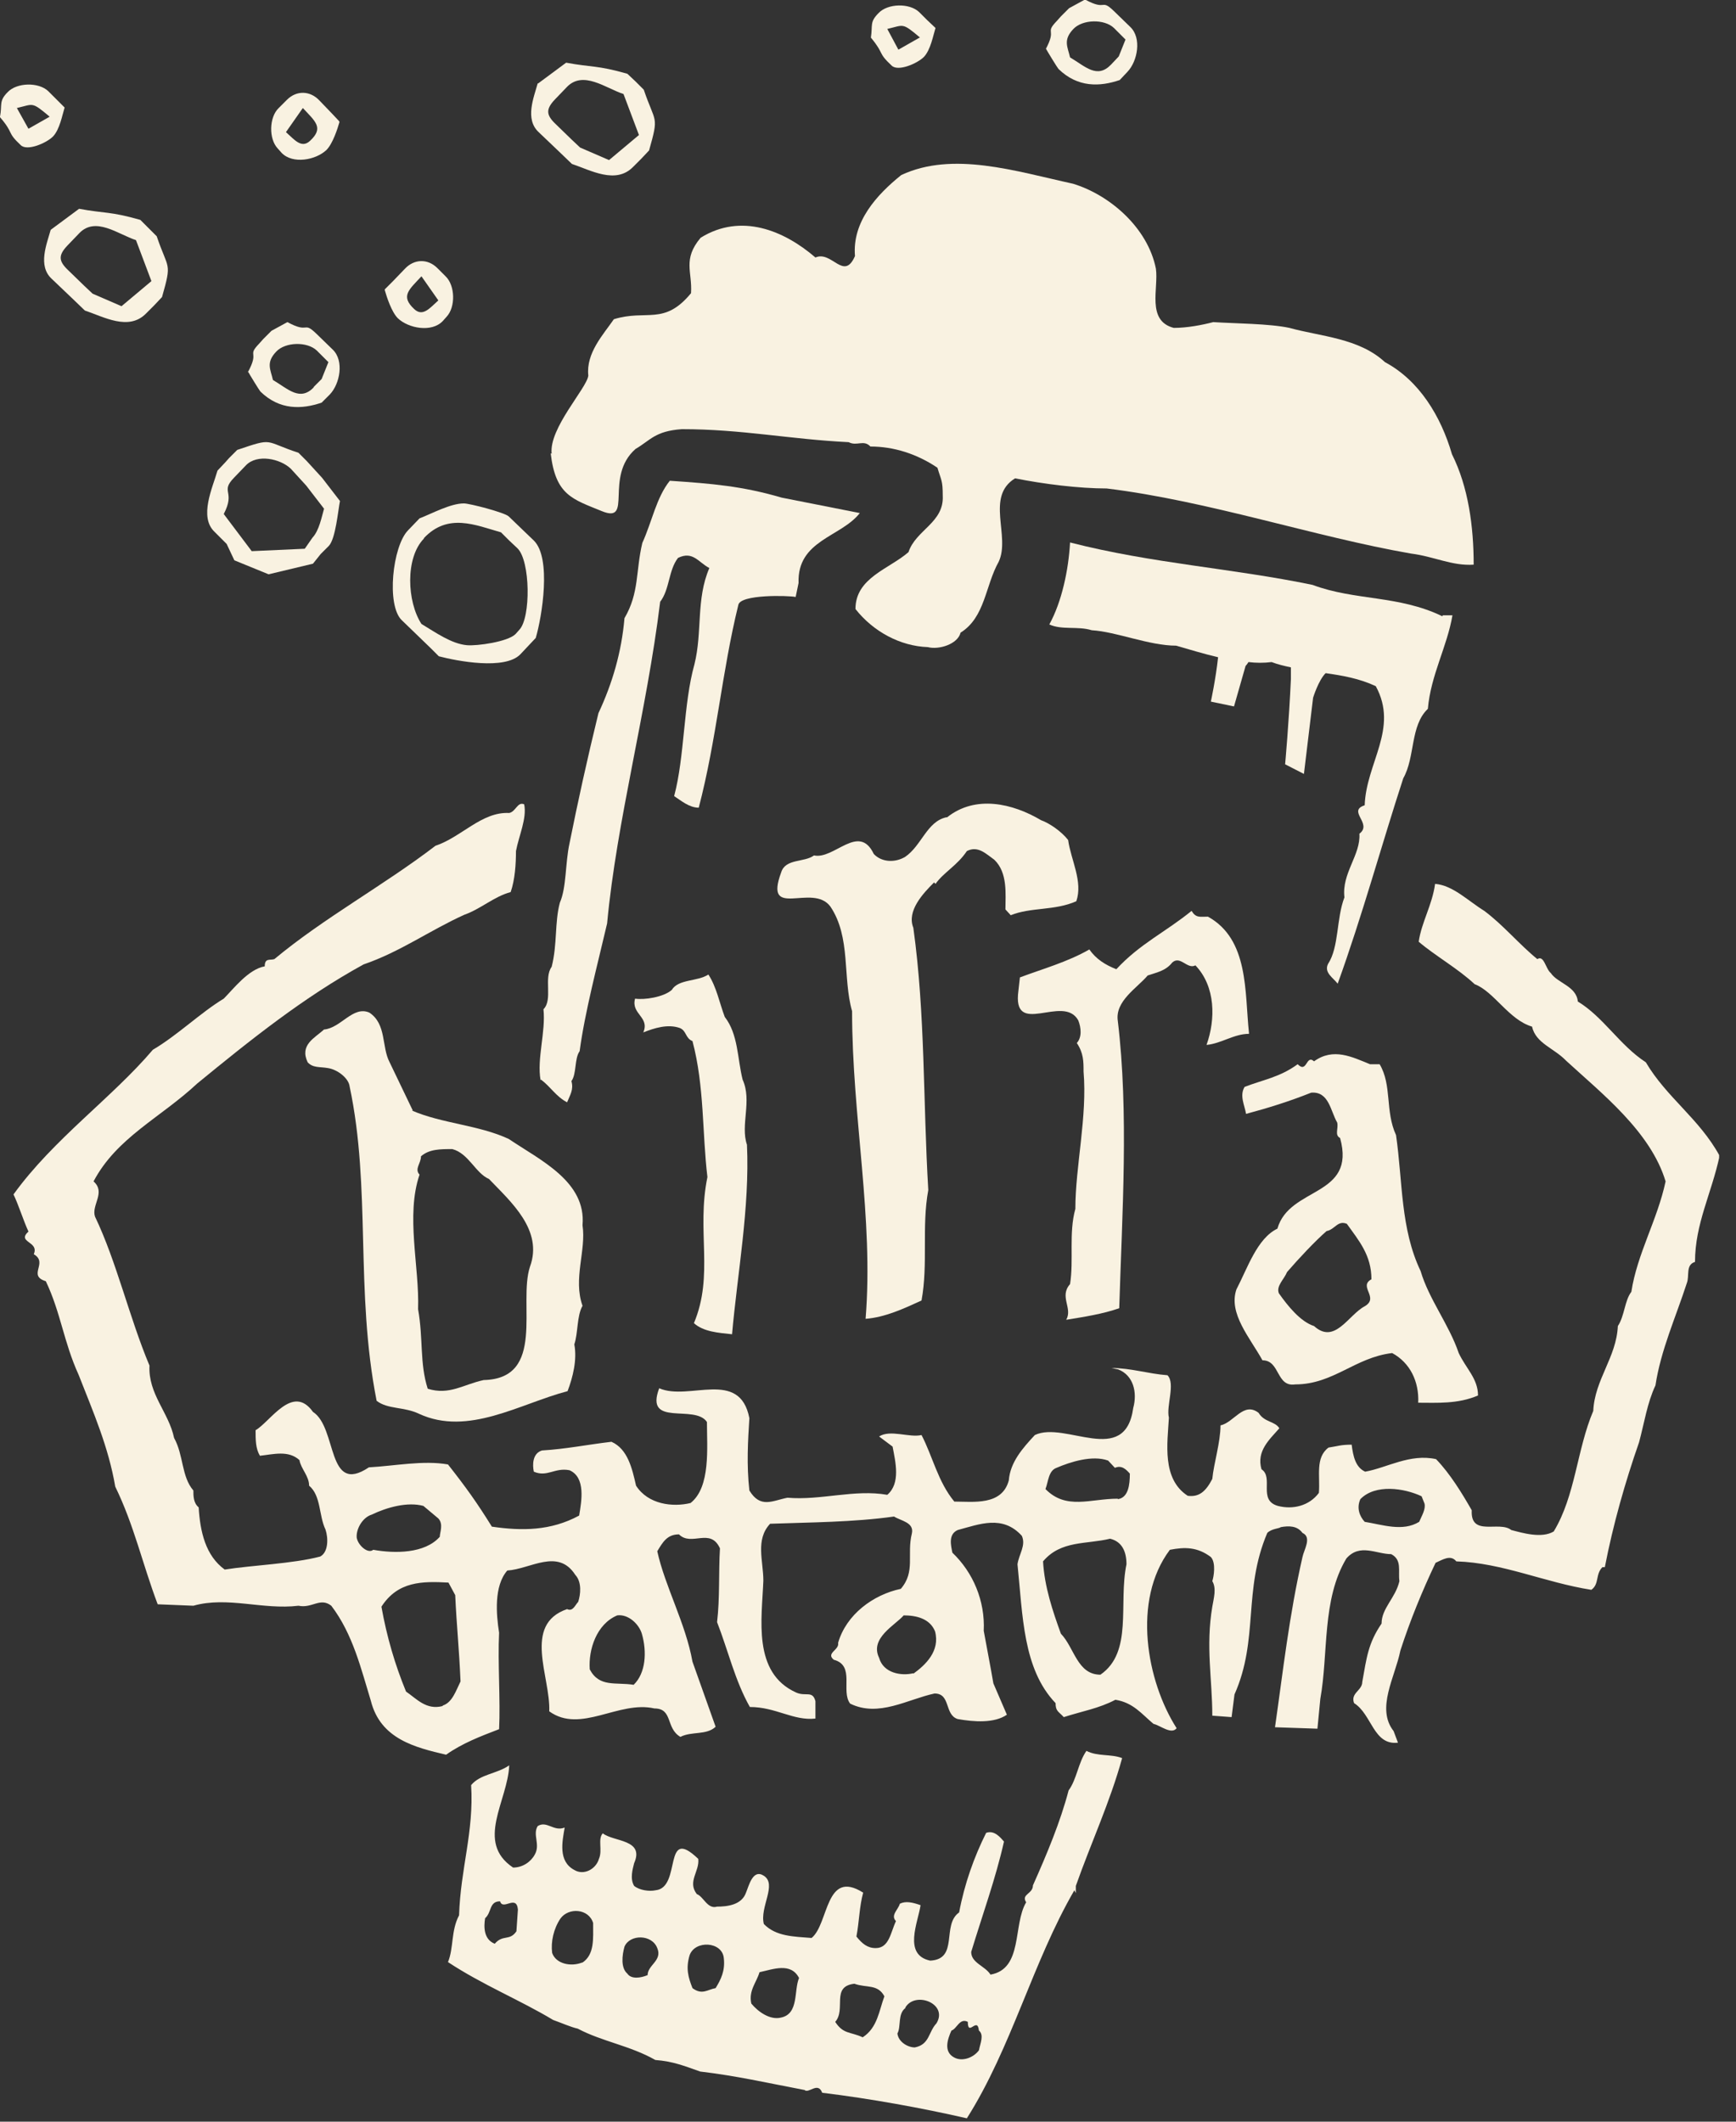 <svg width="36" height="44" viewBox="0 0 36 44" fill="none" xmlns="http://www.w3.org/2000/svg">
<rect x="0" y="0" width="36" height="44" fill="#333333" stroke="none"/>
<g clip-path="url(#clip0_651_199)">
<path d="M11.42 9.4C11.52 10.27 11.87 10.35 12.48 10.6C13.14 10.87 12.52 9.89 13.18 9.31C13.49 9.13 13.58 8.94 14.14 8.9C15.38 8.9 16.38 9.11 17.6 9.17C17.77 9.26 17.91 9.11 18.05 9.26C18.53 9.26 19.01 9.41 19.44 9.7C19.52 9.97 19.55 9.96 19.55 10.28C19.58 10.84 18.99 10.99 18.84 11.45C18.44 11.8 17.74 11.98 17.74 12.63C18.11 13.1 18.67 13.4 19.24 13.42C19.47 13.48 19.86 13.36 19.92 13.12C20.43 12.8 20.43 12.15 20.71 11.65C20.96 11.12 20.43 10.3 21.05 9.92C21.65 10.04 22.38 10.13 22.95 10.13C25.07 10.39 27.25 11.13 29.26 11.48C29.74 11.54 30.11 11.74 30.56 11.71C30.56 10.92 30.45 10.1 30.11 9.42C29.88 8.63 29.43 7.89 28.72 7.51C28.18 7.01 27.39 6.98 26.74 6.8C26.32 6.71 25.61 6.71 25.16 6.68C24.93 6.74 24.62 6.8 24.34 6.8C23.77 6.65 24.03 5.98 23.97 5.57C23.8 4.72 23.01 4.04 22.25 3.81C21.06 3.55 19.76 3.13 18.69 3.63C18.18 4.04 17.67 4.6 17.73 5.31C17.5 5.84 17.25 5.19 16.91 5.34C16.26 4.78 15.37 4.41 14.53 4.93C14.15 5.38 14.36 5.64 14.33 6.08C13.77 6.76 13.41 6.41 12.73 6.62C12.51 6.94 12.15 7.32 12.2 7.79C12.17 8.05 11.38 8.88 11.44 9.41" fill="#F9F2E1"/>
<path d="M11.22 22.39C11.42 22.54 11.53 22.74 11.76 22.86C11.82 22.71 11.9 22.6 11.85 22.42C11.96 22.27 11.91 21.95 12.02 21.8C12.13 20.98 12.39 20.01 12.59 19.15C12.79 17.01 13.41 14.77 13.69 12.48C13.89 12.22 13.86 11.83 14.06 11.57C14.37 11.42 14.48 11.66 14.71 11.78C14.43 12.43 14.57 13.1 14.4 13.78C14.17 14.6 14.2 15.69 13.98 16.51C14.12 16.6 14.29 16.75 14.49 16.75C14.86 15.34 14.97 13.93 15.31 12.55C15.34 12.32 16.36 12.35 16.5 12.38L16.56 12.09C16.53 11.2 17.44 11.14 17.83 10.64L16.21 10.32C15.39 10.08 14.77 10.03 13.89 9.97C13.61 10.32 13.52 10.82 13.32 11.26C13.18 11.85 13.26 12.29 12.95 12.82C12.89 13.52 12.7 14.17 12.41 14.79C12.18 15.73 11.98 16.64 11.81 17.49C11.72 17.9 11.75 18.4 11.61 18.72C11.5 19.13 11.56 19.58 11.44 20.05C11.27 20.28 11.47 20.73 11.27 20.93C11.32 21.4 11.13 21.96 11.21 22.4" fill="#F9F2E1"/>
<path d="M29.43 31.56C29.09 31.77 28.67 31.62 28.3 31.56C28.19 31.44 28.13 31.27 28.21 31.09C28.52 30.77 29.12 30.86 29.48 31.03L29.54 31.18C29.57 31.3 29.48 31.44 29.43 31.56ZM23.18 31.08C22.61 31.08 22.11 31.32 21.68 30.88C21.74 30.73 21.74 30.5 21.91 30.44C22.19 30.32 22.65 30.17 22.98 30.29L23.12 30.44C23.26 30.38 23.35 30.47 23.43 30.56C23.43 30.79 23.4 31.06 23.18 31.09V31.08ZM22.82 34.73C22.34 34.73 22.28 34.17 22 33.88C21.83 33.41 21.66 32.91 21.63 32.38C22 31.94 22.53 32.03 23.02 31.91C23.27 31.97 23.36 32.18 23.36 32.44C23.19 33.26 23.5 34.26 22.82 34.73ZM18.94 34.7C18.69 34.76 18.32 34.7 18.23 34.38C18.03 33.97 18.57 33.7 18.74 33.5C18.99 33.5 19.28 33.56 19.39 33.83C19.5 34.24 19.19 34.53 18.94 34.71V34.7ZM13.14 34.94C12.77 34.88 12.43 35 12.23 34.62C12.2 34.21 12.37 33.68 12.8 33.5C13.03 33.47 13.25 33.68 13.31 33.88C13.42 34.26 13.39 34.7 13.14 34.94ZM9.18 35.38C8.84 35.47 8.64 35.23 8.42 35.08C8.19 34.52 8.02 33.94 7.91 33.32C8.25 32.79 8.76 32.79 9.3 32.82L9.44 33.08C9.47 33.73 9.52 34.17 9.55 34.87C9.46 35.05 9.38 35.31 9.18 35.37V35.38ZM7.4 31.91C7.37 31.73 7.51 31.47 7.71 31.41C8.02 31.26 8.45 31.14 8.78 31.23L9.09 31.49C9.2 31.61 9.12 31.78 9.12 31.87C8.81 32.22 8.19 32.22 7.74 32.14C7.63 32.23 7.43 32.05 7.4 31.9V31.91ZM33.28 32.5C33.45 31.62 33.7 30.74 33.99 29.91C34.1 29.5 34.16 29.09 34.33 28.73C34.44 28 34.75 27.32 34.98 26.61C35.04 26.46 34.95 26.23 35.15 26.17C35.15 25.38 35.49 24.76 35.66 23.97C35.24 23.2 34.56 22.76 34.13 22.03C33.59 21.68 33.25 21.09 32.72 20.77C32.69 20.45 32.3 20.39 32.16 20.18C32.05 20.09 32.02 19.8 31.88 19.89C31.51 19.59 31.17 19.18 30.78 18.89C30.44 18.68 30.13 18.36 29.76 18.33C29.7 18.77 29.48 19.12 29.42 19.53C29.76 19.82 30.24 20.09 30.58 20.41C30.98 20.56 31.29 21.15 31.77 21.29C31.85 21.64 32.22 21.73 32.48 22C33.22 22.68 34.23 23.47 34.54 24.5C34.37 25.3 33.95 26 33.83 26.79C33.69 26.97 33.69 27.29 33.55 27.5C33.52 28.15 33.07 28.61 33.04 29.26C32.7 30.06 32.67 31.02 32.22 31.76C31.97 31.91 31.57 31.79 31.34 31.73C31.09 31.53 30.49 31.88 30.52 31.32C30.32 30.97 30.07 30.56 29.78 30.26C29.24 30.14 28.76 30.44 28.31 30.52C28.11 30.43 28.06 30.2 28.03 29.96C27.8 29.96 27.75 29.99 27.55 30.02C27.27 30.23 27.38 30.61 27.35 30.96C27.15 31.23 26.81 31.31 26.5 31.23C26.08 31.11 26.42 30.64 26.16 30.47C26.05 30.09 26.33 29.85 26.53 29.62C26.44 29.47 26.22 29.5 26.1 29.3C25.79 29.06 25.59 29.5 25.31 29.56C25.31 29.91 25.17 30.35 25.14 30.67C25 30.94 24.86 31.05 24.63 31.02C24.09 30.67 24.21 29.93 24.24 29.4C24.18 29.16 24.38 28.69 24.21 28.52C23.81 28.49 23.45 28.37 23.05 28.37L23.19 28.4C23.5 28.52 23.59 28.87 23.5 29.2C23.33 30.43 22.09 29.46 21.46 29.76C21.21 30.03 20.95 30.32 20.92 30.7C20.78 31.23 20.18 31.14 19.79 31.14C19.45 30.73 19.34 30.2 19.11 29.76C18.86 29.82 18.46 29.64 18.23 29.79L18.51 30C18.57 30.32 18.68 30.76 18.4 31C17.72 30.88 17.02 31.12 16.33 31.06C16.02 31.12 15.77 31.29 15.54 30.91C15.48 30.38 15.51 29.88 15.54 29.41C15.34 28.38 14.29 29.06 13.67 28.79C13.36 29.61 14.41 29.11 14.66 29.49C14.66 30.02 14.74 30.84 14.32 31.17C13.95 31.26 13.44 31.2 13.19 30.81C13.11 30.46 13.02 30.05 12.68 29.9C12.17 29.96 11.74 30.05 11.24 30.08C11.04 30.14 11.04 30.38 11.07 30.52C11.35 30.64 11.5 30.43 11.81 30.49C12.15 30.64 12.06 31.13 12.01 31.43C11.42 31.75 10.82 31.75 10.2 31.66C9.89 31.16 9.66 30.84 9.29 30.37C8.78 30.28 8.19 30.4 7.65 30.43C6.77 31.02 7 29.61 6.49 29.28C6.07 28.69 5.61 29.48 5.3 29.66C5.3 29.86 5.3 30.04 5.39 30.19C5.67 30.16 5.98 30.07 6.21 30.28C6.24 30.46 6.41 30.61 6.41 30.81C6.66 31.02 6.61 31.43 6.75 31.72C6.81 31.9 6.81 32.19 6.64 32.28C6.07 32.43 5.22 32.46 4.66 32.55C4.26 32.26 4.15 31.76 4.12 31.26C4.01 31.17 4.01 31.02 4.01 30.91C3.76 30.62 3.81 30.18 3.61 29.82C3.5 29.29 3.07 28.91 3.1 28.32C2.68 27.32 2.42 26.17 1.97 25.23C1.89 24.99 2.2 24.73 1.94 24.5C2.42 23.59 3.33 23.18 4.09 22.47C5.2 21.56 6.3 20.68 7.54 20C8.3 19.74 8.92 19.29 9.63 18.97C9.97 18.85 10.25 18.59 10.59 18.5C10.68 18.24 10.7 17.91 10.7 17.65C10.76 17.33 10.93 16.97 10.87 16.68C10.73 16.62 10.7 16.83 10.56 16.86C9.99 16.83 9.57 17.36 9.03 17.54C7.96 18.36 6.71 19.04 5.69 19.89C5.6 19.92 5.49 19.86 5.49 20.04C5.15 20.1 4.84 20.51 4.64 20.71C4.16 21 3.68 21.47 3.17 21.77C2.32 22.77 1.11 23.62 0.28 24.77C0.39 25 0.48 25.3 0.59 25.54C0.34 25.77 0.82 25.74 0.7 26.01C1.01 26.19 0.56 26.45 0.95 26.57C1.26 27.22 1.32 27.83 1.63 28.51C1.94 29.3 2.25 30.01 2.39 30.83C2.78 31.63 2.95 32.42 3.27 33.27L4.01 33.3C4.72 33.1 5.45 33.39 6.19 33.3C6.47 33.36 6.64 33.12 6.87 33.3C7.32 33.89 7.49 34.62 7.69 35.27C7.89 36.07 8.62 36.24 9.25 36.39C9.59 36.15 9.96 36.01 10.35 35.86C10.38 35.27 10.32 34.48 10.35 33.86C10.29 33.48 10.24 32.89 10.52 32.57C11 32.54 11.57 32.1 11.93 32.66C12.07 32.81 12.04 33.07 11.99 33.22C11.93 33.28 11.88 33.43 11.76 33.37C10.83 33.69 11.42 34.78 11.39 35.49C12.04 35.96 12.83 35.26 13.57 35.43C13.96 35.43 13.8 35.84 14.11 36.02C14.34 35.9 14.65 35.99 14.84 35.81L14.36 34.46C14.22 33.67 13.79 32.9 13.63 32.17C13.74 31.99 13.83 31.82 14.08 31.82C14.34 32.08 14.73 31.67 14.93 32.11C14.9 32.61 14.93 33.14 14.87 33.64C15.1 34.23 15.24 34.85 15.55 35.4C16.09 35.4 16.45 35.69 16.91 35.64V35.28C16.85 35.05 16.71 35.19 16.51 35.1C15.6 34.69 15.8 33.57 15.83 32.78C15.83 32.37 15.66 31.93 15.97 31.6C16.79 31.57 17.69 31.57 18.54 31.45C18.68 31.54 18.96 31.57 18.91 31.8C18.8 32.24 18.99 32.59 18.68 32.95C18.11 33.07 17.55 33.48 17.38 34.07C17.41 34.22 17.12 34.28 17.29 34.42C17.74 34.54 17.43 35.07 17.63 35.33C18.22 35.62 18.82 35.24 19.38 35.12C19.72 35.12 19.58 35.56 19.86 35.65C20.2 35.71 20.62 35.74 20.88 35.56L20.6 34.91C20.54 34.56 20.46 34.15 20.4 33.82C20.43 33.2 20.18 32.61 19.75 32.2C19.72 32.05 19.66 31.82 19.86 31.73C20.31 31.61 20.79 31.41 21.19 31.85C21.28 32.05 21.13 32.23 21.1 32.44C21.21 33.5 21.21 34.61 21.89 35.32C21.89 35.49 21.95 35.49 22.06 35.61C22.43 35.49 22.79 35.43 23.13 35.25C23.5 35.31 23.67 35.54 23.92 35.75C24.06 35.78 24.29 35.98 24.4 35.84C23.78 34.87 23.47 33.19 24.26 32.14C24.57 32.08 24.83 32.08 25.11 32.29C25.22 32.41 25.17 32.7 25.14 32.79C25.23 32.94 25.17 33.14 25.14 33.32C25 34.15 25.14 34.82 25.14 35.58L25.54 35.61L25.6 35.14C26.11 33.99 25.77 32.99 26.28 31.79C26.37 31.7 26.53 31.7 26.56 31.67C26.73 31.64 26.9 31.64 27.01 31.79C27.21 31.88 27.04 32.14 27.01 32.29C26.73 33.52 26.61 34.64 26.44 35.82L27.32 35.85L27.38 35.23C27.55 34.29 27.41 33.17 27.92 32.32C28.2 32 28.54 32.23 28.85 32.23C29.08 32.35 28.99 32.58 29.02 32.79C28.94 33.14 28.65 33.35 28.65 33.67C28.37 34.08 28.34 34.38 28.25 34.88C28.25 35.06 28 35.11 28.08 35.32C28.45 35.55 28.48 36.2 28.99 36.14L28.9 35.9C28.53 35.43 28.93 34.78 29.04 34.23C29.24 33.61 29.49 33 29.77 32.41C29.91 32.35 30.08 32.23 30.2 32.38C31.16 32.41 32.04 32.82 33 32.97C33.17 32.85 33.08 32.65 33.23 32.5H33.28Z" fill="#F9F2E1"/>
<path d="M19.62 16.95C19.22 17.04 19.11 17.54 18.77 17.77C18.57 17.89 18.29 17.89 18.12 17.71C17.81 17.06 17.3 17.83 16.88 17.74C16.68 17.89 16.29 17.8 16.2 18.09C15.83 19.09 16.85 18.3 17.22 18.8C17.65 19.44 17.47 20.27 17.67 20.97C17.67 23.17 18.12 25.26 17.95 27.35C18.35 27.32 18.74 27.14 19.11 26.97C19.25 26.21 19.11 25.44 19.25 24.68C19.14 22.83 19.19 21.04 18.94 19.24C18.8 18.89 19.14 18.53 19.37 18.3L19.4 18.33C19.57 18.09 19.85 17.95 20.05 17.65C20.28 17.53 20.45 17.71 20.62 17.83C20.9 18.1 20.85 18.54 20.85 18.86L20.96 18.98C21.38 18.81 21.87 18.89 22.32 18.69C22.46 18.28 22.21 17.84 22.15 17.42C22.01 17.24 21.76 17.07 21.59 17.01C21 16.66 20.23 16.48 19.64 16.95" fill="#F9F2E1"/>
<path d="M25.9 21.42C25.81 20.57 25.9 19.48 25.05 19.01C24.88 19.01 24.8 19.04 24.71 18.89C24.17 19.33 23.64 19.57 23.15 20.1C22.92 20.01 22.73 19.89 22.59 19.69C22.14 19.95 21.6 20.1 21.15 20.27L21.12 20.54C20.98 21.54 22.05 20.6 22.36 21.16C22.42 21.31 22.44 21.51 22.33 21.63C22.47 21.84 22.47 22.01 22.47 22.22C22.55 23.16 22.3 24.19 22.3 25.07C22.16 25.57 22.27 26.13 22.19 26.63C21.96 26.89 22.25 27.13 22.11 27.37C22.48 27.31 22.87 27.25 23.21 27.13C23.27 25.16 23.41 23.08 23.18 21.17C23.12 20.76 23.58 20.49 23.8 20.23C23.97 20.17 24.17 20.14 24.31 19.96C24.48 19.81 24.62 20.11 24.79 20.02C25.21 20.46 25.21 21.14 25.02 21.67C25.33 21.64 25.59 21.44 25.9 21.44" fill="#F9F2E1"/>
<path d="M15.18 27.68C15.29 26.42 15.55 25.04 15.49 23.74C15.35 23.33 15.6 22.83 15.4 22.39C15.29 21.95 15.31 21.45 15.03 21.09C14.92 20.8 14.86 20.47 14.69 20.21C14.46 20.36 14.07 20.3 13.93 20.53C13.76 20.68 13.36 20.74 13.17 20.71C13.08 21.03 13.48 21.09 13.34 21.41C13.57 21.32 13.85 21.23 14.1 21.32C14.24 21.38 14.21 21.53 14.36 21.59C14.61 22.53 14.56 23.5 14.67 24.41C14.44 25.53 14.81 26.44 14.39 27.44C14.59 27.62 14.9 27.64 15.18 27.67" fill="#F9F2E1"/>
<path d="M10.99 26.27C10.74 27.03 11.33 28.59 10.03 28.62C9.61 28.71 9.32 28.94 8.87 28.8C8.7 28.27 8.78 27.77 8.67 27.15C8.7 26.27 8.41 25.21 8.7 24.36C8.59 24.24 8.73 24.13 8.73 23.98C8.9 23.83 9.13 23.83 9.38 23.83C9.72 23.92 9.86 24.33 10.14 24.45C10.59 24.92 11.27 25.51 10.99 26.27ZM8.56 23.03L8.08 22.03C7.91 21.71 8.02 21.24 7.66 21C7.32 20.85 7.07 21.32 6.72 21.35C6.52 21.53 6.21 21.67 6.38 22.03C6.49 22.15 6.63 22.12 6.8 22.15C7 22.18 7.23 22.36 7.25 22.53C7.7 24.65 7.36 26.76 7.81 29.05C8.04 29.23 8.38 29.17 8.69 29.32C9.71 29.79 10.78 29.11 11.77 28.85C11.88 28.56 11.97 28.2 11.91 27.88C11.99 27.64 11.96 27.29 12.08 27.08C11.88 26.52 12.16 25.93 12.08 25.41C12.16 24.5 11.2 24.06 10.55 23.62C9.93 23.33 9.16 23.3 8.54 23.03H8.56Z" fill="#F9F2E1"/>
<path d="M28.3 27.09C27.96 27.27 27.68 27.89 27.25 27.5C26.97 27.41 26.71 27.09 26.52 26.82C26.46 26.67 26.63 26.53 26.69 26.38C26.94 26.09 27.28 25.73 27.51 25.53C27.68 25.5 27.74 25.3 27.93 25.38C28.18 25.73 28.44 26.03 28.44 26.53C28.16 26.68 28.61 26.91 28.3 27.09ZM30.65 28.94C30.65 28.59 30.4 28.38 30.25 28.06C30.05 27.47 29.63 26.94 29.46 26.36C29.04 25.48 29.09 24.51 28.95 23.54C28.72 23.04 28.87 22.51 28.61 22.07H28.41C28.04 21.92 27.65 21.72 27.25 22.01C27.08 21.86 27.11 22.27 26.91 22.07C26.54 22.34 26.2 22.39 25.81 22.54C25.7 22.72 25.81 22.92 25.84 23.1C26.29 22.98 26.74 22.84 27.19 22.66C27.56 22.63 27.59 23.04 27.73 23.28C27.76 23.4 27.67 23.54 27.79 23.6C28.13 24.83 26.74 24.6 26.49 25.48C26.07 25.68 25.87 26.3 25.64 26.74C25.47 27.24 25.92 27.74 26.18 28.21C26.55 28.21 26.46 28.77 26.86 28.71C27.65 28.71 28.1 28.15 28.87 28.06C29.24 28.26 29.43 28.65 29.41 29.09C29.8 29.09 30.23 29.12 30.65 28.94Z" fill="#F9F2E1"/>
<path d="M14.3 40.55C14.41 40.23 14.98 40.26 15.01 40.61C15.04 40.87 14.95 41.05 14.84 41.23C14.67 41.26 14.56 41.38 14.36 41.23C14.27 41 14.22 40.82 14.3 40.55ZM13.43 40.96C13.29 41.02 13.09 41.05 13.01 40.93C12.87 40.81 12.9 40.55 12.95 40.37C13.06 40.11 13.52 40.11 13.63 40.4C13.74 40.66 13.43 40.75 13.43 40.96ZM12.07 40.7C11.84 40.79 11.53 40.73 11.45 40.5C11.42 40.27 11.48 40 11.62 39.79C11.79 39.55 12.21 39.58 12.3 39.88C12.3 40.21 12.33 40.53 12.08 40.7H12.07ZM10.71 40.05C10.57 40.26 10.43 40.11 10.26 40.31C10.03 40.22 10.03 39.96 10.06 39.78C10.2 39.66 10.14 39.43 10.37 39.43C10.43 39.63 10.71 39.28 10.74 39.6L10.71 40.04V40.05ZM15.75 40.9C16.03 40.84 16.4 40.69 16.57 41.02C16.46 41.28 16.57 41.76 16.2 41.84C15.97 41.9 15.72 41.72 15.58 41.55C15.52 41.28 15.69 41.11 15.75 40.9ZM17.72 41.14C17.97 41.23 18.2 41.14 18.34 41.4C18.23 41.69 18.2 42.05 17.89 42.25C17.63 42.13 17.49 42.19 17.32 41.93C17.55 41.67 17.23 41.2 17.71 41.14H17.72ZM18.77 41.64C18.97 41.28 19.67 41.55 19.42 41.96C19.25 42.14 19.28 42.4 18.97 42.46C18.83 42.46 18.63 42.35 18.61 42.17C18.69 42.03 18.61 41.76 18.78 41.64H18.77ZM19.73 42.11C19.84 42.08 19.9 41.84 20.07 41.93C20.07 42.25 20.27 41.81 20.3 42.11C20.41 42.2 20.33 42.37 20.3 42.52C20.19 42.67 19.96 42.76 19.79 42.67C19.56 42.55 19.65 42.29 19.73 42.11ZM16.68 43.34C16.77 43.43 16.96 43.16 17.05 43.4C18.04 43.52 19.14 43.72 20.05 43.93C20.98 42.46 21.41 40.7 22.28 39.2L22.31 39.26V39.11C22.62 38.23 23.02 37.37 23.27 36.46C23.04 36.37 22.76 36.43 22.53 36.31C22.36 36.55 22.33 36.9 22.16 37.13C21.99 37.78 21.71 38.45 21.42 39.1C21.42 39.28 21.17 39.28 21.28 39.45C21 39.92 21.22 40.83 20.54 40.95C20.43 40.77 20.14 40.71 20.14 40.48C20.37 39.72 20.65 38.95 20.82 38.19C20.74 38.1 20.62 37.95 20.45 38.01C20.2 38.51 20 39.07 19.89 39.66C19.52 39.92 19.89 40.63 19.29 40.66C18.72 40.54 19.04 39.86 19.09 39.51C18.92 39.45 18.78 39.42 18.66 39.48C18.63 39.6 18.46 39.72 18.58 39.84C18.47 40.07 18.44 40.4 18.16 40.4C17.99 40.4 17.88 40.31 17.76 40.16C17.82 39.84 17.82 39.54 17.9 39.25C17.11 38.75 17.19 39.9 16.83 40.19C16.46 40.16 16.09 40.16 15.84 39.9C15.75 39.55 16.12 39.08 15.84 38.9C15.61 38.75 15.53 39.11 15.47 39.25C15.38 39.51 15.07 39.54 14.87 39.54C14.67 39.6 14.59 39.33 14.45 39.28C14.25 39.02 14.51 38.81 14.48 38.55C13.74 37.84 14.14 39.14 13.6 39.2C13.46 39.23 13.26 39.2 13.15 39.11C13.06 38.96 13.12 38.76 13.15 38.64C13.37 38.14 12.73 38.2 12.5 38.02C12.39 38.14 12.5 38.37 12.42 38.55C12.36 38.76 12.11 38.9 11.91 38.78C11.57 38.6 11.66 38.19 11.71 37.9C11.48 37.99 11.34 37.75 11.15 37.87C11.04 38.05 11.21 38.25 11.09 38.46C11.01 38.61 10.84 38.73 10.64 38.73C9.85 38.2 10.53 37.35 10.56 36.61C10.3 36.79 9.96 36.79 9.77 37.02C9.83 37.99 9.55 38.75 9.52 39.72C9.35 40.04 9.41 40.4 9.29 40.69C10 41.16 10.79 41.48 11.47 41.89C11.64 41.95 11.84 42.04 11.98 42.07C12.49 42.34 13.06 42.42 13.59 42.72C13.96 42.75 14.18 42.84 14.52 42.96C15.28 43.05 15.88 43.19 16.67 43.34H16.68Z" fill="#F9F2E1"/>
<path d="M29.91 12.78C29 12.34 28.1 12.46 27.22 12.13C25.53 11.78 23.91 11.69 22.19 11.25C22.16 11.81 22.02 12.48 21.76 12.95C22.02 13.07 22.35 12.98 22.64 13.07C23.15 13.1 23.83 13.39 24.39 13.39C24.67 13.47 24.96 13.56 25.26 13.63C25.21 14.09 25.11 14.55 25.11 14.55L25.59 14.65L25.83 13.81C25.83 13.81 25.86 13.78 25.89 13.73C26.05 13.75 26.21 13.75 26.37 13.73C26.5 13.78 26.63 13.81 26.77 13.84C26.77 13.91 26.77 13.99 26.77 14.08C26.73 14.97 26.65 15.85 26.65 15.85L27.04 16.05L27.23 14.47C27.23 14.47 27.34 14.11 27.49 13.96C27.84 14.01 28.19 14.07 28.53 14.23C29.01 15.11 28.33 15.82 28.3 16.7C27.93 16.82 28.47 17.08 28.19 17.29C28.22 17.73 27.82 18.11 27.88 18.61C27.71 19.05 27.77 19.64 27.54 19.99C27.45 20.17 27.65 20.28 27.74 20.4C28.25 18.99 28.65 17.52 29.1 16.14C29.35 15.7 29.24 15.05 29.61 14.7C29.67 14 30.01 13.41 30.12 12.76H29.92L29.91 12.78Z" fill="#F9F2E1"/>
<path fill-rule="evenodd" clip-rule="evenodd" d="M1.06 4.76L1.64 4.33C2.18 4.43 2.28 4.38 2.91 4.56L3.08 4.73L3.25 4.9C3.49 5.61 3.57 5.42 3.36 6.16L3.2 6.33L3.03 6.5C2.67 6.87 2.15 6.57 1.76 6.44L1.5 6.19L1.07 5.78C0.78 5.51 0.97 5.06 1.05 4.77M1.65 4.83L1.4 5.09C1.21 5.29 1.21 5.41 1.41 5.6L1.75 5.93L1.92 6.09L2.52 6.35L3.14 5.83L2.82 4.98C2.45 4.86 1.98 4.48 1.64 4.84L1.65 4.83Z" fill="#F9F2E1"/>
<path fill-rule="evenodd" clip-rule="evenodd" d="M8.45 11.01L8.7 10.75C8.96 10.65 9.34 10.44 9.62 10.44C9.74 10.44 10.47 10.63 10.55 10.71L11.07 11.21C11.44 11.57 11.24 12.79 11.11 13.23L10.95 13.4L10.79 13.57C10.47 13.9 9.48 13.71 9.1 13.61L8.93 13.44L8.33 12.86C8.01 12.55 8.14 11.33 8.46 11M8.79 11.17C8.4 11.57 8.44 12.48 8.74 12.94C9.04 13.12 9.36 13.35 9.68 13.38C9.89 13.4 10.53 13.31 10.69 13.15L10.77 13.06C11.01 12.81 11 11.63 10.73 11.37L10.56 11.21L10.39 11.04C9.86 10.89 9.29 10.63 8.79 11.16V11.17Z" fill="#F9F2E1"/>
<path fill-rule="evenodd" clip-rule="evenodd" d="M0 2.42C0.05 2.17 -0.03 2.1 0.16 1.91C0.35 1.71 0.8 1.7 1 1.89L1.17 2.06L1.34 2.23C1.29 2.39 1.24 2.68 1.1 2.83C0.96 2.97 0.56 3.14 0.43 3.01C0.13 2.73 0.3 2.78 0 2.43M1.03 2.42C0.65 2.1 0.7 2.16 0.35 2.24L0.59 2.67L1.03 2.42Z" fill="#F9F2E1"/>
<path fill-rule="evenodd" clip-rule="evenodd" d="M7.98 6L8.15 5.83L8.4 5.57C8.59 5.37 8.87 5.36 9.07 5.56L9.24 5.73C9.44 5.92 9.45 6.37 9.26 6.57L9.18 6.66C8.95 6.9 8.47 6.81 8.25 6.6C8.12 6.47 8.02 6.16 7.98 6.02M8.74 5.73C8.48 6.01 8.3 6.14 8.59 6.41C8.77 6.58 8.92 6.38 9.09 6.23L8.74 5.73Z" fill="#F9F2E1"/>
<path fill-rule="evenodd" clip-rule="evenodd" d="M4.7 11.28L4.45 11.03C4.12 10.72 4.41 10.11 4.51 9.76L4.67 9.59L4.75 9.5L4.92 9.33C5.69 9.07 5.46 9.15 6.19 9.39L6.36 9.56L6.68 9.91L7.05 10.39C7.01 10.59 6.96 11.17 6.82 11.32L6.65 11.49L6.49 11.69L5.57 11.91L4.86 11.62L4.7 11.28ZM5.22 11.43L6.32 11.38L6.48 11.15C6.62 11 6.67 10.72 6.72 10.55L6.35 10.07L6.03 9.72C5.81 9.51 5.33 9.41 5.1 9.65L4.85 9.91C4.56 10.21 4.89 10.18 4.64 10.66L5.22 11.43Z" fill="#F9F2E1"/>
<path fill-rule="evenodd" clip-rule="evenodd" d="M5.14 7.72C5.39 7.26 5.11 7.4 5.38 7.12L5.46 7.03L5.63 6.86L5.96 6.68C6.42 6.93 6.28 6.65 6.56 6.92L6.9 7.25C7.14 7.48 7.05 7.96 6.84 8.18L6.67 8.35C6.26 8.49 5.8 8.51 5.4 8.12C5.38 8.1 5.16 7.74 5.14 7.7M6.5 8.03L6.67 7.86L6.81 7.51L6.57 7.27C6.37 7.08 5.92 7.09 5.73 7.29C5.51 7.52 5.61 7.66 5.66 7.88C5.98 8.07 6.22 8.33 6.51 8.03H6.5Z" fill="#F9F2E1"/>
<path fill-rule="evenodd" clip-rule="evenodd" d="M11.16 1.73L11.74 1.3C12.28 1.4 12.38 1.35 13.01 1.53L13.18 1.69L13.35 1.86C13.59 2.57 13.67 2.38 13.46 3.12L13.3 3.29L13.13 3.46C12.77 3.83 12.25 3.53 11.86 3.4L11.6 3.15L11.17 2.74C10.88 2.47 11.07 2.02 11.15 1.73M11.76 1.8L11.51 2.06C11.32 2.26 11.32 2.38 11.52 2.57L11.86 2.9L12.03 3.06L12.63 3.32L13.25 2.8L12.93 1.95C12.56 1.83 12.09 1.45 11.75 1.81L11.76 1.8Z" fill="#F9F2E1"/>
<path fill-rule="evenodd" clip-rule="evenodd" d="M18.06 0.78C18.1 0.52 18.03 0.46 18.22 0.27C18.41 0.07 18.86 0.06 19.06 0.25L19.23 0.42L19.4 0.58C19.35 0.74 19.3 1.03 19.16 1.18C19.02 1.32 18.62 1.49 18.49 1.36C18.19 1.08 18.35 1.13 18.06 0.78ZM19.08 0.78C18.7 0.46 18.75 0.52 18.4 0.6L18.63 1.03L19.07 0.78H19.08Z" fill="#F9F2E1"/>
<path fill-rule="evenodd" clip-rule="evenodd" d="M21.68 1.03C21.93 0.57 21.65 0.71 21.92 0.43L22 0.34L22.17 0.17L22.5 -0.01C22.96 0.24 22.82 -0.04 23.1 0.23L23.44 0.56C23.68 0.79 23.59 1.27 23.38 1.49L23.22 1.66C22.81 1.8 22.35 1.82 21.95 1.43C21.93 1.41 21.71 1.05 21.69 1.01M23.04 1.34L23.2 1.17L23.34 0.82L23.1 0.58C22.9 0.39 22.45 0.4 22.26 0.6C22.04 0.83 22.14 0.97 22.19 1.19C22.51 1.38 22.75 1.64 23.04 1.34Z" fill="#F9F2E1"/>
<path fill-rule="evenodd" clip-rule="evenodd" d="M7.03 2.51L6.87 2.34L6.62 2.08C6.43 1.88 6.15 1.87 5.95 2.07L5.78 2.24C5.58 2.43 5.57 2.88 5.76 3.08L5.84 3.17C6.07 3.41 6.55 3.32 6.77 3.11C6.9 2.98 7 2.67 7.04 2.53M6.28 2.24C6.54 2.52 6.72 2.65 6.43 2.92C6.25 3.09 6.1 2.89 5.93 2.74L6.28 2.24Z" fill="#F9F2E1"/>
</g>
<defs>
<clipPath id="clip0_651_199">
<rect width="35.65" height="43.93" fill="white"/>
</clipPath>
</defs>
</svg>
